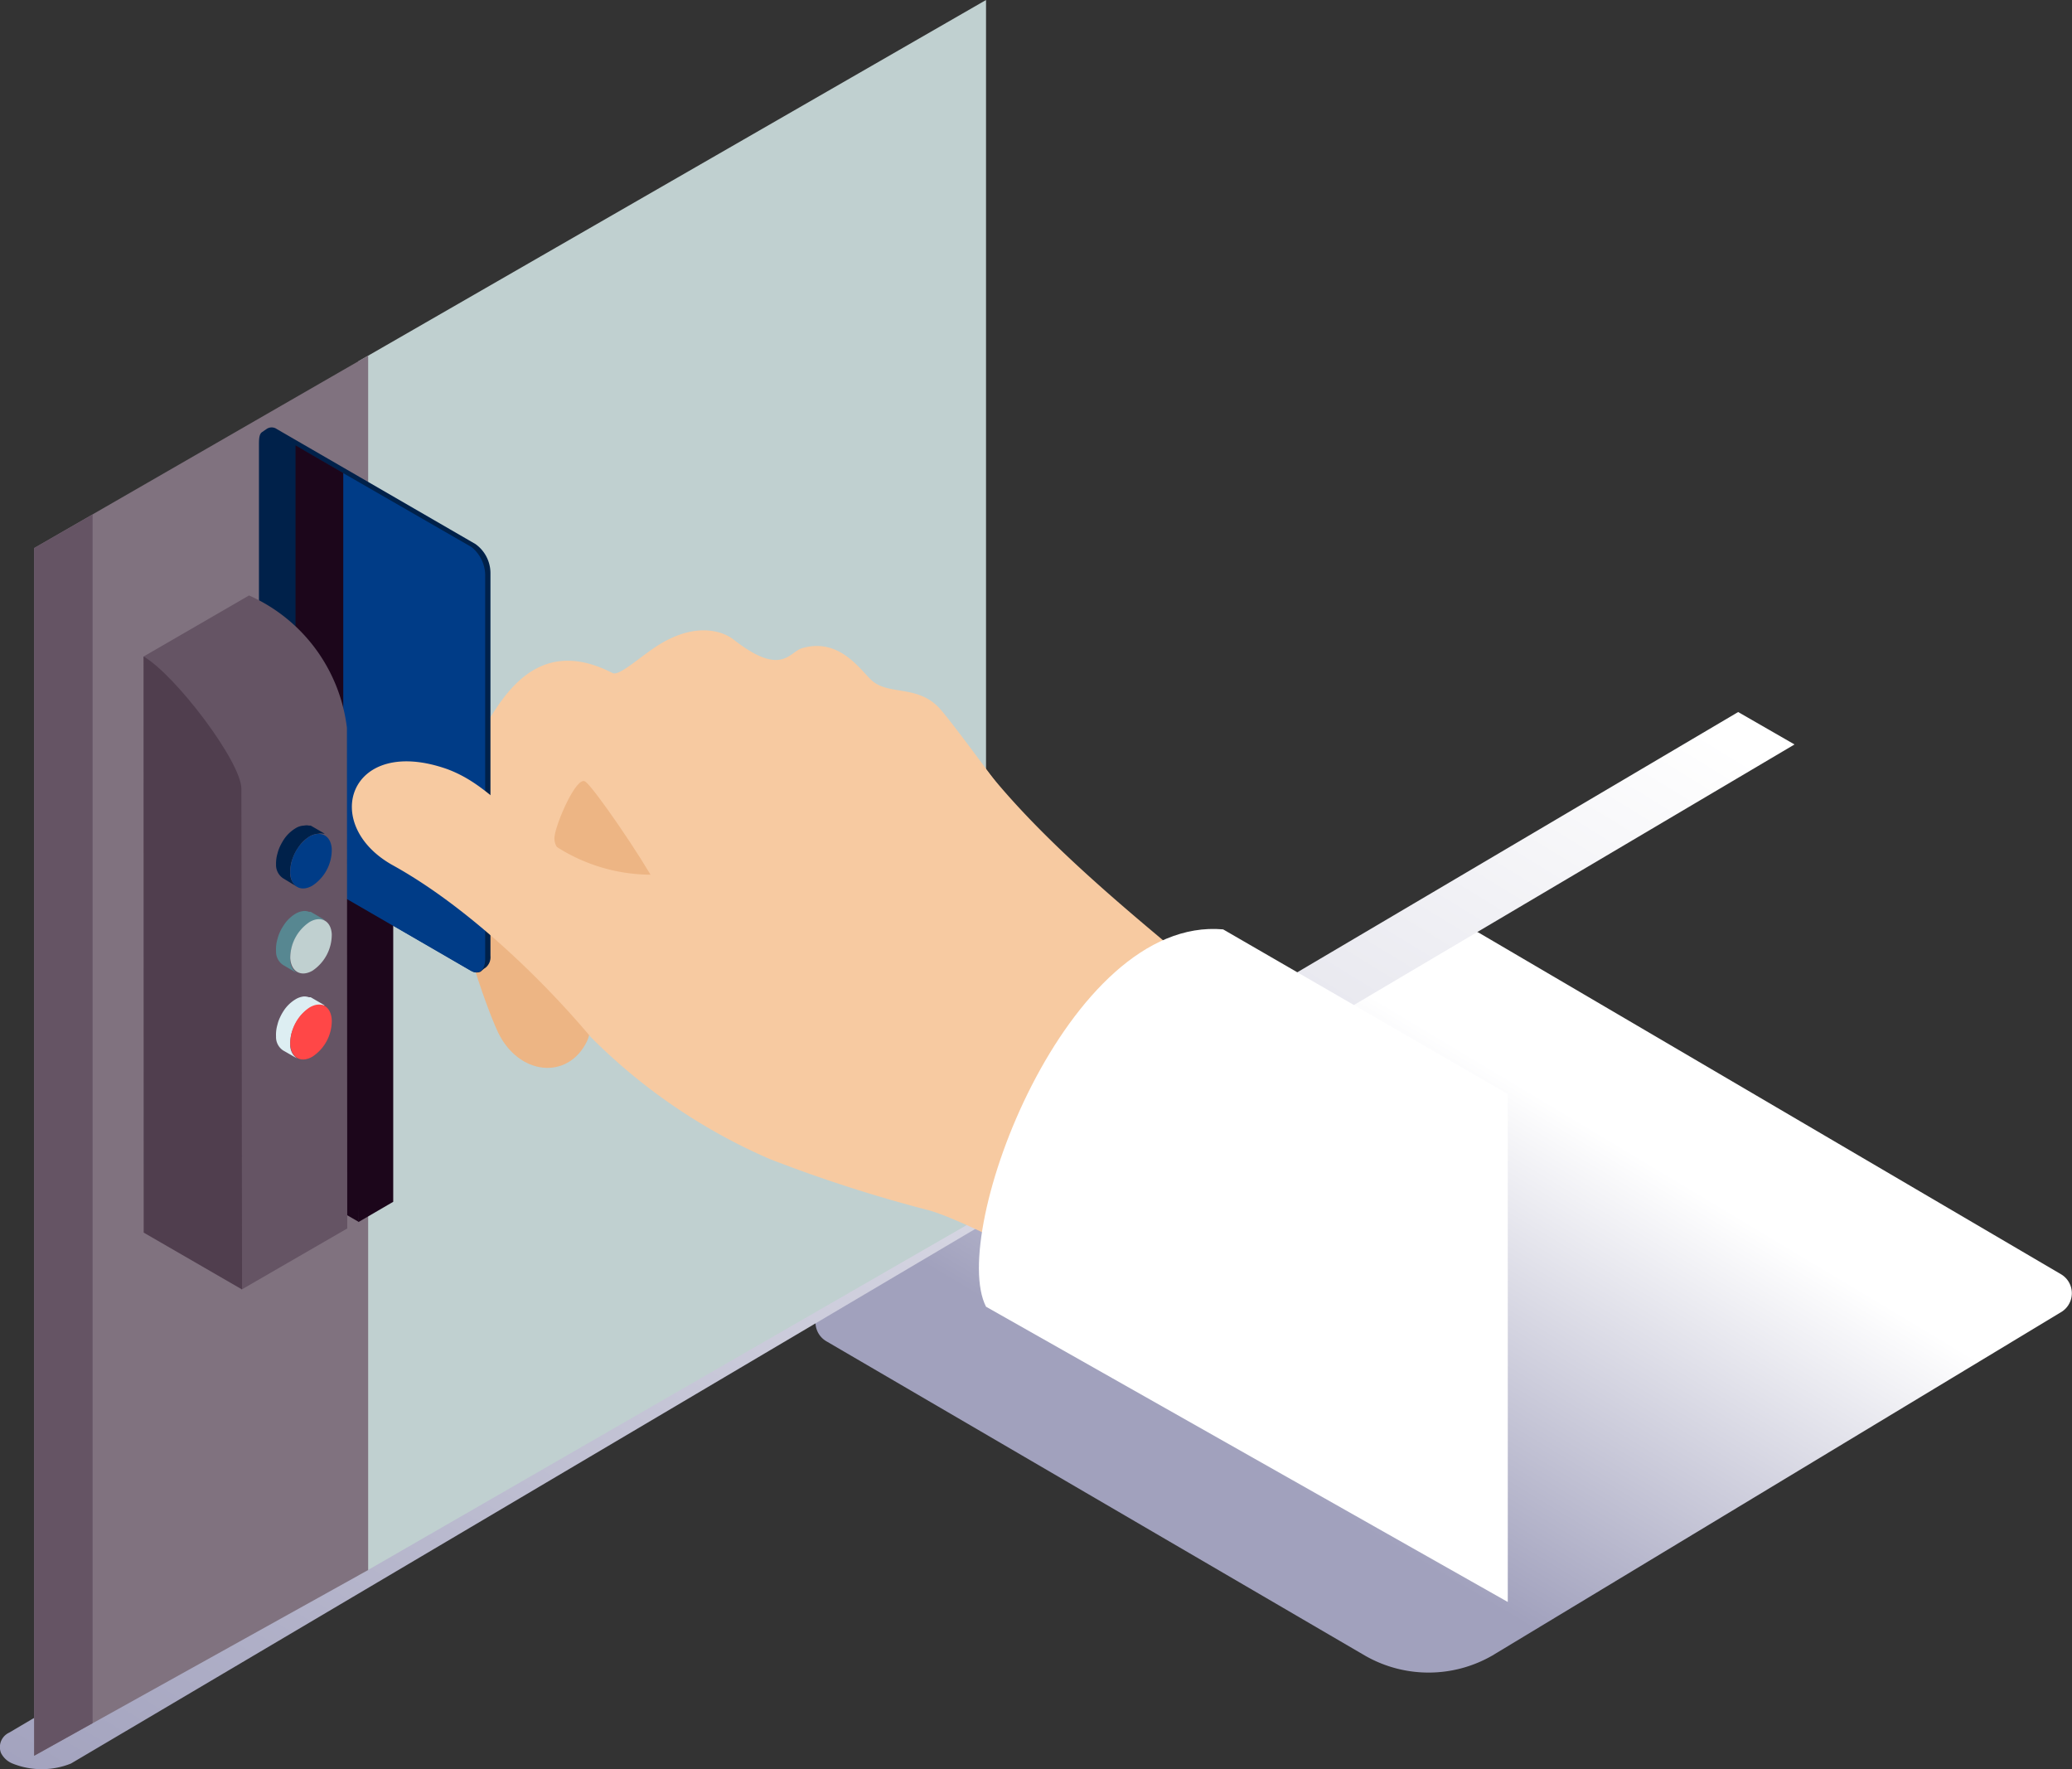 <svg xmlns="http://www.w3.org/2000/svg" xmlns:xlink="http://www.w3.org/1999/xlink" viewBox="0 0 129.78 110.79"><rect x="0" y="0" width="129.78" height="110.79" fill="#333333" stroke="none"/><defs><style>.cls-1{isolation:isolate;}.cls-2,.cls-3{mix-blend-mode:multiply;}.cls-2{fill:url(#Безымянный_градиент_2);}.cls-3{fill:url(#Безымянный_градиент_12);}.cls-4{fill:#c0d0d0;}.cls-5{fill:#80727f;}.cls-6{fill:#655464;}.cls-7{fill:#1c061b;}.cls-8{fill:url(#Безымянный_градиент_262);}.cls-9{fill:#4f4b4b;opacity:0.3;mix-blend-mode:screen;}.cls-10{fill:#edb584;}.cls-11{fill:#f7caa1;}.cls-12{fill:#00214a;}.cls-13{fill:#003c87;}.cls-14{fill:#fff;}.cls-15{fill:#503e4e;}.cls-16{fill:#578791;}.cls-17{fill:#ddeef2;}.cls-18{fill:#ff4747;}</style><linearGradient id="Безымянный_градиент_2" x1="80.48" y1="98.5" x2="100.01" y2="65.94" gradientUnits="userSpaceOnUse"><stop offset="0.13" stop-color="#a1a1bd"/><stop offset="0.89" stop-color="#fff"/></linearGradient><linearGradient id="Безымянный_градиент_12" x1="309.99" y1="128.34" x2="369.1" y2="32" gradientTransform="translate(-284.75)" gradientUnits="userSpaceOnUse"><stop offset="0" stop-color="#a1a1bd"/><stop offset="1" stop-color="#fff"/></linearGradient><linearGradient id="Безымянный_градиент_262" x1="18.05" y1="35.88" x2="23.18" y2="44.75" gradientUnits="userSpaceOnUse"><stop offset="0" stop-color="#4d4949"/><stop offset="0.51" stop-color="#4a4646"/><stop offset="0.94" stop-color="#3f3d3d"/><stop offset="1" stop-color="#3d3b3b"/></linearGradient></defs><title>ico_acceso_asociados</title><g class="cls-1"><g id="Capa_2" data-name="Capa 2"><g id="Layer_1" data-name="Layer 1"><path class="cls-2" d="M129.08,82.18l-35.6,21.49a8,8,0,0,1-8,0L51.77,84a1.37,1.37,0,0,1,0-2.38L91.3,58.43a1.37,1.37,0,0,1,1.36,0l36.42,21.36A1.38,1.38,0,0,1,129.08,82.18Z"/><path class="cls-3" d="M112.4,46.62S4.51,110.41,4.44,110.44a4.9,4.9,0,0,1-3.65,0,1.38,1.38,0,0,1-.73-.67,1,1,0,0,1,.52-1.27L108.87,44.59Z"/><polygon class="cls-4" points="61.76 0 22.44 22.63 22.44 98.67 61.76 76.02 61.76 0"/><polygon class="cls-5" points="2.14 34.32 2.14 109.95 23.06 98.32 23.06 22.27 2.14 34.32"/><polygon class="cls-6" points="5.8 32.22 2.14 34.32 2.14 109.95 5.8 107.91 5.8 32.22"/><g class="cls-1"><polygon class="cls-7" points="24.63 43.91 21.62 44.64 22.45 76.53 24.63 75.26 24.63 43.91"/><path class="cls-8" d="M24.31,42.78a22.75,22.75,0,0,0-3.37-4.91,11.49,11.49,0,0,0-2.45-2.25l-2.18,1.27,6.13,8.28,2.19-1.26A3.06,3.06,0,0,0,24.31,42.78Z"/><path class="cls-9" d="M20.94,37.87l-2.19,1.26A23,23,0,0,1,22.12,44l2.19-1.26A22.75,22.75,0,0,0,20.94,37.87Z"/><path class="cls-7" d="M22.44,45.17c0-1.69-4.14-7.13-6.13-8.28l0,36.07,6.16,3.56Z"/></g><path class="cls-10" d="M35.07,50.07c-1.19-.76-6.41-2.55-6.78-1.19C27,53.78,30.4,63,31.2,64.66c1.3,2.68,4.36,3,5.56.56S35.07,50.07,35.07,50.07Z"/><path class="cls-11" d="M65.32,53s-5.42-7.48-6.46-8.63c-1.39-1.52-3.21-.79-4.28-1.78-.69-.63-2-2.68-4.33-2-.81.22-1.27,1.83-4.29-.53-.65-.51-2.3-1.14-4.66.3-1.15.71-2.5,2-2.93,1.79-5.84-3-7.76,3.61-9.06,5-.38.41-1.55,4.39,8.16,8.37a24.09,24.09,0,0,0,16.78,1C58.2,55.39,64.53,55.3,65.32,53Z"/><path class="cls-10" d="M34.73,52.41c.08-.83,1.37-3.83,1.92-3.47s3.63,4.89,4.45,6.47C41.19,55.57,34.54,54.58,34.73,52.41Z"/><path class="cls-12" d="M30.4,60.61a.85.85,0,0,0,.32-.75l0-24a2.24,2.24,0,0,0-.94-1.79l-12.44-7.2a.56.56,0,0,0-.65,0l-.29.2c-.17.13-.18.44-.18.78l0,24a2.08,2.08,0,0,0,.86,1.74l12.43,7.2a.61.61,0,0,0,.59.06C30.2,60.77,30.29,60.67,30.4,60.61Z"/><path class="cls-13" d="M29.52,34.25,19,28.19V54.72l10.45,6.05c.52.3.94,0,.94-.71l0-24A2.28,2.28,0,0,0,29.52,34.25Z"/><polygon class="cls-7" points="21.5 29.62 21.5 56.15 18.51 54.42 18.51 27.89 21.5 29.62"/><path class="cls-11" d="M24.63,54.2C29.3,56.79,34,61.37,37,64.94a36,36,0,0,0,11.21,7.64,88.73,88.73,0,0,0,10,3.22c3.2.91,13.93,6.94,13.93,6.94S81.42,70.5,81,66.86c-.29-2.78-13.37-10.78-19.87-19.49-1.35,2.55-6.93,7.32-19.2,7.35a11,11,0,0,1-7.91-2.29C31.4,50.6,30.27,49,28,48.16,21.85,46,20,51.65,24.63,54.2Z"/><path class="cls-14" d="M94.44,68.51,76.61,58.2c-9.76-.86-17.23,19-14.85,23.63l32.68,18.49Z"/><g class="cls-1"><path class="cls-6" d="M21.73,45.58a10.44,10.44,0,0,0-6.13-8.29L9,41.11l6.14,39.64,6.61-3.82Z"/><path class="cls-15" d="M15.12,49.4c0-1.69-4.14-7.14-6.13-8.29L9,77.19l6.16,3.56Z"/></g><g class="cls-1"><path class="cls-12" d="M17.38,53.45a2.41,2.41,0,0,1,.16-.45,3.62,3.62,0,0,1,.24-.43,2.31,2.31,0,0,1,.73-.7,1.09,1.09,0,0,1,.54-.17.73.73,0,0,1,.3,0l.11,0,.88.51-.1,0a.61.61,0,0,0-.3,0,1.24,1.24,0,0,0-.55.17,2.32,2.32,0,0,0-.72.71,2.86,2.86,0,0,0-.24.42,4.13,4.13,0,0,0-.17.45,2.57,2.57,0,0,0-.08.72,1,1,0,0,0,.44.86L17.73,55a1,1,0,0,1-.44-.87A2.2,2.2,0,0,1,17.38,53.45Z"/><path class="cls-13" d="M19.39,52.38a2.74,2.74,0,0,0-1.21,2.3c.05.85.67,1.2,1.39.78a2.69,2.69,0,0,0,1.21-2.29C20.73,52.32,20.11,52,19.39,52.38Z"/></g><g class="cls-1"><path class="cls-16" d="M17.38,58.8a2.69,2.69,0,0,1,.16-.45,2.86,2.86,0,0,1,.24-.42,2.24,2.24,0,0,1,.73-.71,1.21,1.21,0,0,1,.54-.17.73.73,0,0,1,.3.05l.11,0,.88.51a.31.31,0,0,0-.1,0,.76.76,0,0,0-.3,0,1.27,1.27,0,0,0-.55.18,2.39,2.39,0,0,0-.72.7,3.5,3.5,0,0,0-.24.42,4.13,4.13,0,0,0-.17.45,2.61,2.61,0,0,0-.08.72,1,1,0,0,0,.44.87l-.89-.52a1,1,0,0,1-.44-.86A2.26,2.26,0,0,1,17.38,58.8Z"/><path class="cls-4" d="M19.39,57.74A2.71,2.71,0,0,0,18.18,60c.05.85.67,1.2,1.39.79a2.72,2.72,0,0,0,1.21-2.3C20.73,57.67,20.11,57.32,19.39,57.74Z"/></g><g class="cls-1"><path class="cls-17" d="M17.38,64.16a2.18,2.18,0,0,1,.16-.45,3,3,0,0,1,.24-.43,2.31,2.31,0,0,1,.73-.7,1.23,1.23,0,0,1,.54-.18.94.94,0,0,1,.3.05l.11,0,.88.51-.1,0a.75.75,0,0,0-.3,0,1.13,1.13,0,0,0-.55.17,2.39,2.39,0,0,0-.72.7,3.62,3.62,0,0,0-.24.43,3.47,3.47,0,0,0-.17.45,2.53,2.53,0,0,0-.08.72,1,1,0,0,0,.44.86l-.89-.51a1,1,0,0,1-.44-.87A2.2,2.2,0,0,1,17.38,64.16Z"/><path class="cls-18" d="M19.39,63.09a2.73,2.73,0,0,0-1.21,2.3c.05.85.67,1.2,1.39.78a2.69,2.69,0,0,0,1.21-2.29C20.73,63,20.11,62.67,19.39,63.09Z"/></g></g></g></g></svg>